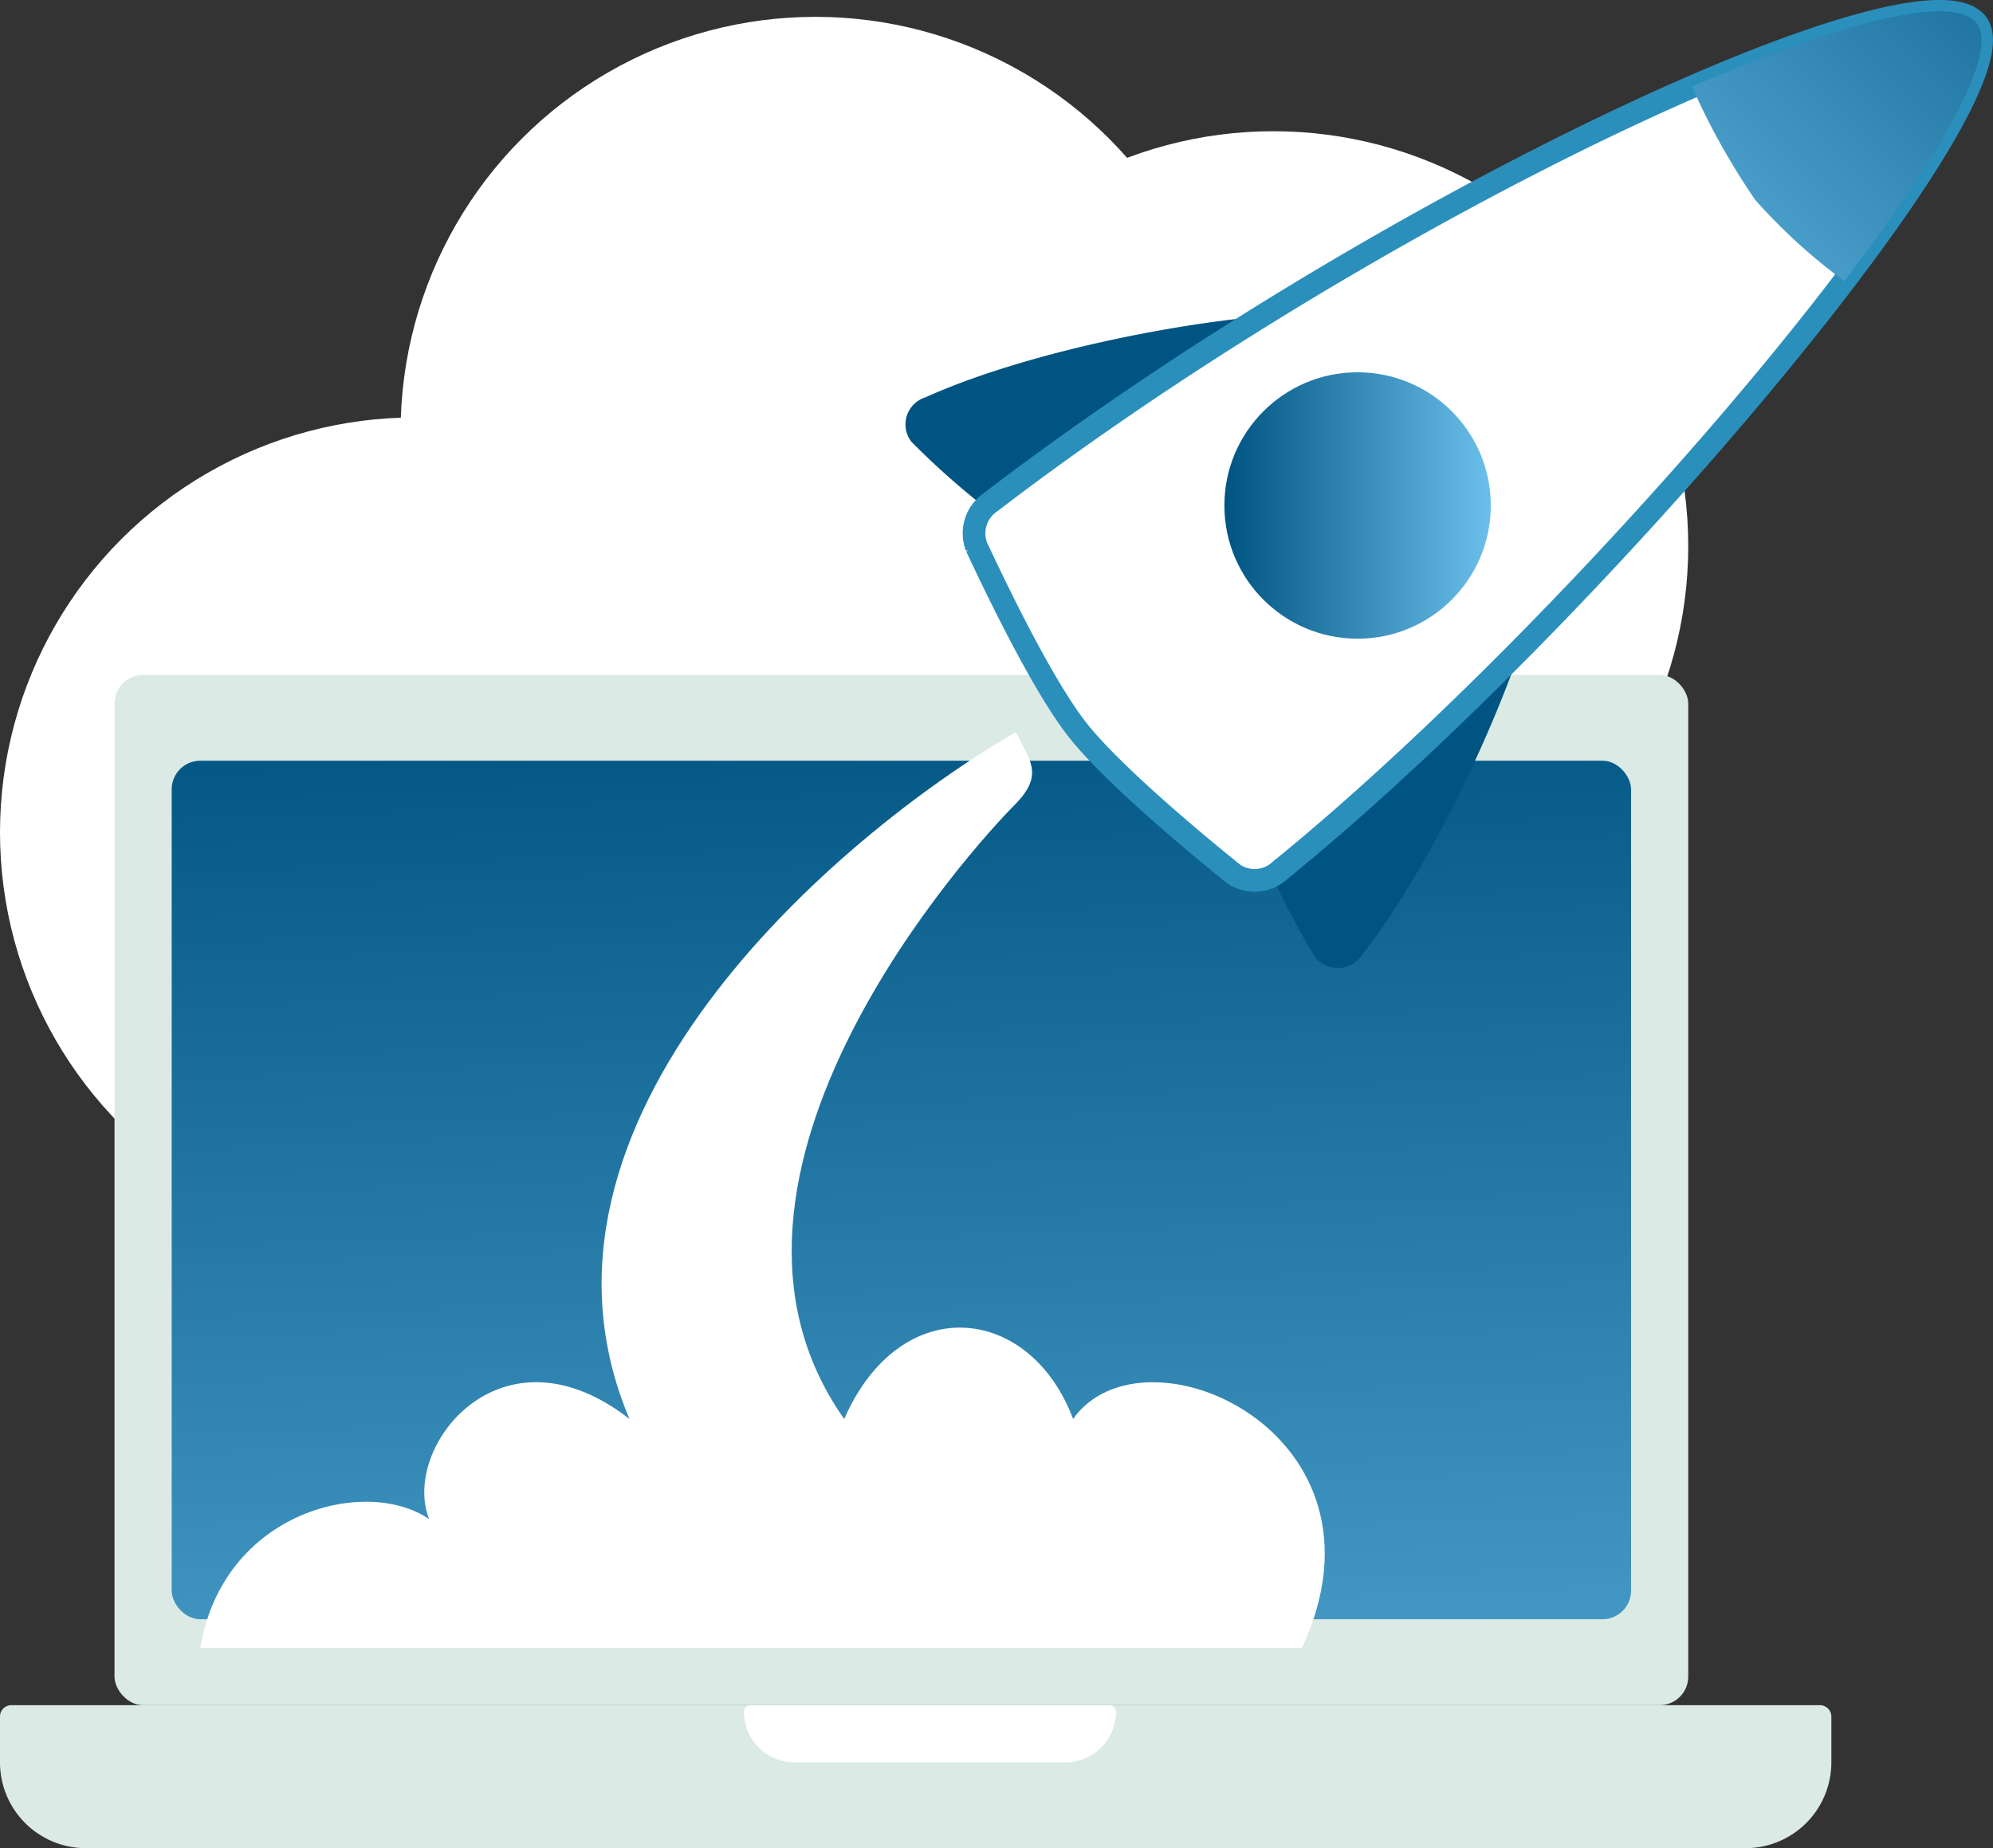 <svg xmlns="http://www.w3.org/2000/svg" xmlns:xlink="http://www.w3.org/1999/xlink" id="Layer_1" data-name="Layer 1" viewBox="0 0 140.8 130.56"><rect x="0" y="0" width="140.8" height="130.56" fill="#333333" stroke="none"/><defs><style>.cls-1,.cls-5{fill:#fff;}.cls-2{fill:#dbeae5;}.cls-3{fill:url(#linear-gradient);}.cls-4{fill:#005481;}.cls-5{stroke:#2b8fbc;stroke-width:1.6px;}.cls-6{fill:url(#linear-gradient-2);}.cls-7{fill:url(#linear-gradient-3);}</style><linearGradient id="linear-gradient" x1="62.28" y1="48.14" x2="66.51" y2="157.02" gradientUnits="userSpaceOnUse"><stop offset="0" stop-color="#005481"></stop><stop offset="1" stop-color="#6abfeb"></stop></linearGradient><linearGradient id="linear-gradient-2" x1="150.24" y1="-12.33" x2="111.12" y2="26.79" xlink:href="#linear-gradient"></linearGradient><linearGradient id="linear-gradient-3" x1="86.51" y1="35.71" x2="105.32" y2="35.71" xlink:href="#linear-gradient"></linearGradient></defs><circle class="cls-1" cx="57.61" cy="30.5" r="29.31"></circle><circle class="cls-1" cx="89.96" cy="38.58" r="29.31"></circle><circle class="cls-1" cx="29.31" cy="58.8" r="29.31"></circle><rect class="cls-2" x="8.09" y="47.68" width="111.18" height="72.78" rx="2.02"></rect><path class="cls-2" d="M0,121.26a.8.8,0,0,1,.81-.8H128.57a.81.81,0,0,1,.81.8v3.24a6.06,6.06,0,0,1-6.07,6.06H6.06A6.06,6.06,0,0,1,0,124.5Z"></path><path class="cls-1" d="M52.56,120.93a.47.47,0,0,1,.48-.47H78.36a.47.47,0,0,1,.48.47,3.57,3.57,0,0,1-3.57,3.57H56.13A3.57,3.57,0,0,1,52.56,120.93Z"></path><rect class="cls-3" x="12.13" y="53.74" width="103.1" height="60.65" rx="2.02"></rect><path class="cls-1" d="M44.47,100.24c-8.89-21,14.49-41.1,27.29-48.52,1,2,2,3,0,5.06-3,3-24.25,26.28-12.12,43.46,4-9.1,13.14-8.09,16.17,0,5-7.08,23.25,1,16.17,16.17H14.15c1.62-9.7,11.79-12.13,16.17-9.09C28.3,102.26,35.38,93.16,44.47,100.24Z"></path><path class="cls-4" d="M65.38,28.07c9.17-4.14,25.27-6.63,30.33-5.74L72.89,38.22a54.23,54.23,0,0,1-8.49-7A2,2,0,0,1,65.38,28.07ZM96.25,67.42c6.21-7.92,12.46-23,12.8-28.09L88.18,57.71a54.91,54.91,0,0,0,4.73,9.91A2.06,2.06,0,0,0,96.25,67.42Z"></path><path class="cls-5" d="M139.74,1.77c3.37,5.42-27.11,41.67-49.31,59.72a2.64,2.64,0,0,1-3.3.23c-2.75-2.21-8.49-7-10.95-10.09s-5.71-9.84-7.19-13a2.66,2.66,0,0,1,1-3.16C97.27,14.58,136.36-3.67,139.74,1.77Z"></path><path class="cls-6" d="M139.74,1.77c-1.44-2.32-9.41-.32-20.2,4.36a49.32,49.32,0,0,0,4.47,8,40.17,40.17,0,0,0,6.29,5.73c6.75-8.86,10.79-15.92,9.44-18.08Z"></path><circle class="cls-7" cx="95.91" cy="35.71" r="9.41"></circle></svg>